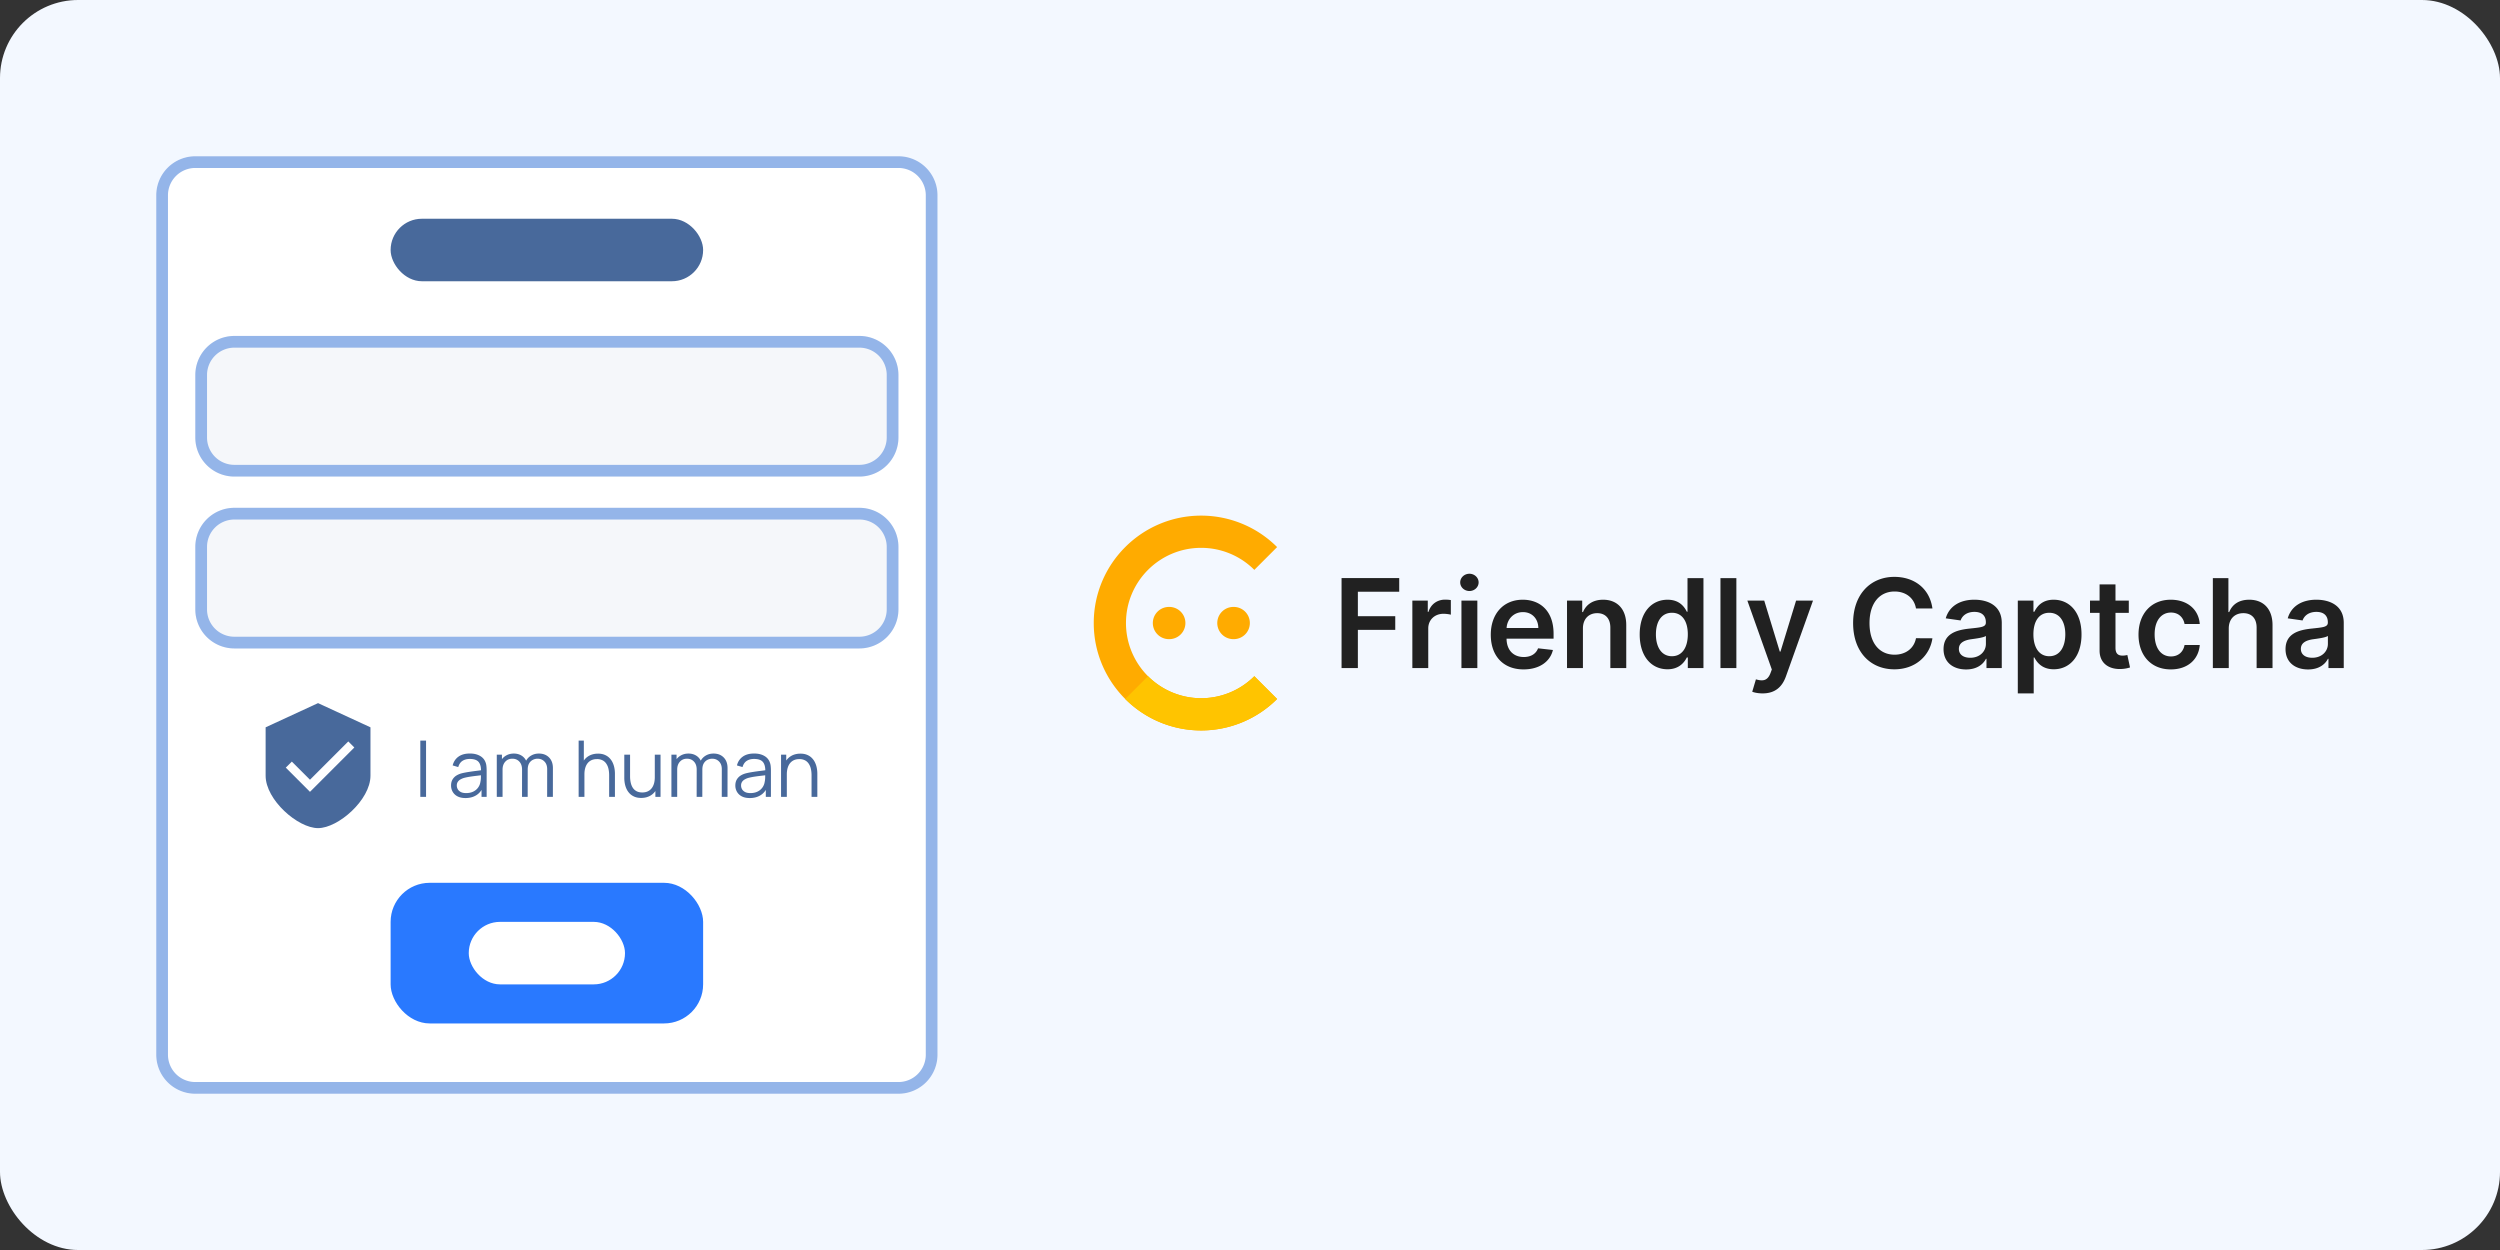 <svg width="320" height="160" fill="none" xmlns="http://www.w3.org/2000/svg"><rect width="100%" height="100%" fill="#333333" stroke="none"/><rect width="320" height="160" rx="10" fill="#F3F8FF"/><path d="M20 25a5 5 0 0 1 5-5h90a5 5 0 0 1 5 5v110a5 5 0 0 1-5 5H25a5 5 0 0 1-5-5V25z" fill="#fff"/><path fill-rule="evenodd" clip-rule="evenodd" d="M115 21.5H25a3.5 3.5 0 0 0-3.5 3.5v110a3.5 3.5 0 0 0 3.5 3.5h90a3.5 3.5 0 0 0 3.5-3.5V25a3.5 3.5 0 0 0-3.5-3.5zM25 20a5 5 0 0 0-5 5v110a5 5 0 0 0 5 5h90a5 5 0 0 0 5-5V25a5 5 0 0 0-5-5H25z" fill="#94B5E9"/><path d="M25 70a5 5 0 0 1 5-5h80a5 5 0 0 1 5 5v8a5 5 0 0 1-5 5H30a5 5 0 0 1-5-5v-8z" fill="#F5F7FA"/><path fill-rule="evenodd" clip-rule="evenodd" d="M110 66.5H30a3.5 3.5 0 0 0-3.5 3.5v8a3.5 3.5 0 0 0 3.5 3.5h80a3.5 3.5 0 0 0 3.5-3.5v-8a3.5 3.5 0 0 0-3.5-3.5zM30 65a5 5 0 0 0-5 5v8a5 5 0 0 0 5 5h80a5 5 0 0 0 5-5v-8a5 5 0 0 0-5-5H30z" fill="#94B5E9"/><rect x="50" y="113" width="40" height="18" rx="5" fill="#2979FF"/><rect x="60" y="118" width="20" height="8" rx="4" fill="#fff"/><rect x="50" y="28" width="40" height="8" rx="4" fill="#48699B"/><path d="M40.71 90 34 93.097v6.193c0 3.097 4.129 6.71 6.71 6.71 2.58 0 6.71-3.613 6.71-6.71v-6.193L40.71 90z" fill="#48699B"/><path d="m36.58 98.258.775-.774 2.322 2.322 4.904-4.903.774.774-5.678 5.678-3.096-3.097z" fill="#fff"/><path d="M53.8 102v-7.2h.735v7.2H53.8zm5.78.15c-.406 0-.747-.073-1.024-.22a1.496 1.496 0 0 1-.615-.585 1.595 1.595 0 0 1-.205-.795c0-.293.058-.543.175-.75.12-.21.282-.382.485-.515a2.45 2.45 0 0 1 .715-.305c.273-.067.575-.125.905-.175.333-.053.658-.098.975-.135.32-.04.6-.078.84-.115l-.26.16c.01-.533-.093-.928-.31-1.185s-.593-.385-1.13-.385c-.37 0-.683.083-.94.25-.253.167-.432.43-.535.79l-.715-.21c.123-.483.372-.858.745-1.125s.858-.4 1.455-.4c.493 0 .912.093 1.255.28.347.183.592.45.735.8.067.157.11.332.13.525.02.193.03.39.03.59V102h-.655v-1.355l.19.08c-.183.463-.468.817-.855 1.06-.387.243-.85.365-1.39.365zm.086-.635c.343 0 .643-.062.9-.185a1.627 1.627 0 0 0 .925-1.235 2.73 2.73 0 0 0 .065-.57c.003-.21.005-.367.005-.47l.28.145c-.25.033-.522.067-.815.1-.29.033-.577.072-.86.115-.28.043-.533.095-.76.155a2.061 2.061 0 0 0-.445.185 1.03 1.03 0 0 0-.355.31.833.833 0 0 0-.135.485c0 .157.038.308.115.455.08.147.207.268.38.365.177.097.41.145.7.145zm10.367.485.005-3.545c0-.417-.117-.743-.35-.98-.23-.24-.524-.36-.88-.36-.204 0-.402.047-.595.14a1.147 1.147 0 0 0-.48.45c-.124.207-.185.477-.185.81l-.435-.125a1.96 1.96 0 0 1 .225-1.015c.163-.29.386-.515.67-.675.286-.163.61-.245.97-.245.543 0 .978.168 1.305.505.326.333.49.785.49 1.355L70.768 102h-.735zm-6.445 0v-5.4h.66v1.33h.08V102h-.74zm3.23 0 .005-3.495c0-.43-.115-.768-.345-1.015-.227-.25-.527-.375-.9-.375-.374 0-.675.128-.905.385-.23.253-.345.592-.345 1.015l-.44-.24a1.77 1.77 0 0 1 .915-1.58c.283-.16.605-.24.965-.24.343 0 .648.073.915.22.27.147.481.36.635.64.153.28.23.62.23 1.02L67.543 102h-.725zm11.153 0v-2.755c0-.3-.028-.575-.085-.825a1.903 1.903 0 0 0-.275-.66 1.257 1.257 0 0 0-.485-.44 1.533 1.533 0 0 0-.72-.155c-.26 0-.49.045-.69.135a1.36 1.36 0 0 0-.5.39c-.133.167-.235.37-.305.61s-.105.513-.105.82l-.52-.115c0-.553.097-1.018.29-1.395.193-.377.46-.662.8-.855.34-.193.73-.29 1.17-.29.323 0 .605.05.845.15.243.1.448.235.615.405.17.17.307.365.41.585.103.217.178.448.225.695.047.243.07.487.07.73V102h-.74zm-3.905 0v-7.2h.665v4.065h.075V102h-.74zm8.008.135c-.324 0-.607-.05-.85-.15-.24-.1-.445-.235-.615-.405a2.13 2.13 0 0 1-.405-.58 2.93 2.93 0 0 1-.225-.695 3.947 3.947 0 0 1-.07-.735V96.6h.74v2.755c0 .297.028.572.085.825.056.253.146.475.27.665.126.187.288.332.485.435.2.103.441.155.725.155.26 0 .488-.045.685-.135.2-.09.366-.218.5-.385.136-.17.24-.375.31-.615.07-.243.105-.517.105-.82l.52.115c0 .553-.097 1.018-.29 1.395a2.01 2.01 0 0 1-.8.855c-.34.193-.73.29-1.17.29zm1.815-.135v-1.33h-.075V96.6h.735v5.4h-.66zm8.497 0 .005-3.545c0-.417-.117-.743-.35-.98-.23-.24-.523-.36-.88-.36-.203 0-.402.047-.595.14a1.148 1.148 0 0 0-.48.45c-.123.207-.185.477-.185.81l-.435-.125a1.96 1.96 0 0 1 .225-1.015c.163-.29.387-.515.67-.675.287-.163.61-.245.97-.245.543 0 .978.168 1.305.505.327.333.49.785.49 1.355L93.121 102h-.735zm-6.445 0v-5.4h.66v1.33h.08V102h-.74zm3.23 0 .005-3.495c0-.43-.115-.768-.345-1.015-.227-.25-.527-.375-.9-.375s-.675.128-.905.385c-.23.253-.345.592-.345 1.015l-.44-.24c0-.347.082-.657.245-.93.163-.277.387-.493.67-.65.283-.16.605-.24.965-.24.343 0 .648.073.915.22.27.147.482.36.635.64.153.28.23.62.23 1.02L89.896 102h-.725zm6.797.15c-.407 0-.749-.073-1.025-.22a1.495 1.495 0 0 1-.615-.585 1.594 1.594 0 0 1-.205-.795c0-.293.058-.543.175-.75.12-.21.281-.382.485-.515.206-.133.445-.235.715-.305.273-.067.575-.125.905-.175.333-.053.658-.098.975-.135.32-.04.6-.078.84-.115l-.26.16c.01-.533-.094-.928-.31-1.185-.217-.257-.594-.385-1.13-.385-.37 0-.684.083-.94.25-.254.167-.432.43-.535.79l-.715-.21c.123-.483.371-.858.745-1.125.373-.267.858-.4 1.455-.4.493 0 .911.093 1.255.28.346.183.591.45.735.8.066.157.11.332.13.525.02.193.03.39.03.59V102h-.655v-1.355l.19.08c-.184.463-.469.817-.855 1.06-.387.243-.85.365-1.39.365zm.085-.635c.343 0 .643-.062.9-.185a1.628 1.628 0 0 0 .925-1.235c.04-.173.061-.363.065-.57.003-.21.005-.367.005-.47l.28.145c-.25.033-.522.067-.815.1-.29.033-.577.072-.86.115-.28.043-.534.095-.76.155a2.057 2.057 0 0 0-.445.185c-.144.077-.262.18-.355.31a.833.833 0 0 0-.135.485.97.97 0 0 0 .115.455c.08.147.206.268.38.365.176.097.41.145.7.145zm7.826.485v-2.755c0-.3-.028-.575-.085-.825a1.884 1.884 0 0 0-.275-.66 1.255 1.255 0 0 0-.485-.44 1.53 1.53 0 0 0-.72-.155c-.26 0-.49.045-.69.135-.196.09-.363.22-.5.39-.133.167-.235.37-.305.61s-.105.513-.105.82l-.52-.115c0-.553.097-1.018.29-1.395a2.01 2.01 0 0 1 .8-.855c.34-.193.73-.29 1.17-.29.324 0 .605.05.845.15.244.1.449.235.615.405.17.17.307.365.41.585.104.217.179.448.225.695.047.243.07.487.07.73V102h-.74zm-3.905 0v-5.4h.665v1.33h.075V102h-.74z" fill="#48699B"/><path d="M25 48a5 5 0 0 1 5-5h80a5 5 0 0 1 5 5v8a5 5 0 0 1-5 5H30a5 5 0 0 1-5-5v-8z" fill="#F5F7FA"/><path fill-rule="evenodd" clip-rule="evenodd" d="M110 44.5H30a3.5 3.5 0 0 0-3.5 3.5v8a3.5 3.5 0 0 0 3.5 3.5h80a3.5 3.5 0 0 0 3.5-3.5v-8a3.5 3.5 0 0 0-3.5-3.5zM30 43a5 5 0 0 0-5 5v8a5 5 0 0 0 5 5h80a5 5 0 0 0 5-5v-8a5 5 0 0 0-5-5H30z" fill="#94B5E9"/><path fill-rule="evenodd" clip-rule="evenodd" d="M163.47 70.027A13.748 13.748 0 0 0 153.748 66C146.16 66 140 72.16 140 79.748c0 7.588 6.16 13.749 13.748 13.749a13.75 13.75 0 0 0 9.722-4.027l-2.916-2.916a9.625 9.625 0 0 1-16.429-6.806c0-5.311 4.312-9.624 9.623-9.624a9.625 9.625 0 0 1 6.806 2.82l2.916-2.917z" fill="#FFAB00"/><path fill-rule="evenodd" clip-rule="evenodd" d="M144.027 89.47a13.748 13.748 0 0 0 19.443 0l-2.916-2.916a9.625 9.625 0 0 1-13.61 0l-2.917 2.916z" fill="#FFC400"/><path d="M149.624 81.81a2.062 2.062 0 1 0 0-4.123 2.062 2.062 0 0 0 0 4.124zm8.249 0a2.062 2.062 0 1 0 0-4.123 2.062 2.062 0 0 0 0 4.124z" fill="#FFAB00"/><path d="M171.72 85.515h2.087v-4.893h4.786v-1.749h-4.786v-3.127h5.293v-1.75h-7.38v11.52zm9.061.001h2.036v-5.08c0-1.096.827-1.872 1.946-1.872.343 0 .771.062.945.118v-1.873a4.886 4.886 0 0 0-.731-.056c-.99 0-1.817.562-2.132 1.563h-.09v-1.44h-1.974v8.64zm6.283 0h2.036v-8.64h-2.036v8.64zm1.023-9.866c.647 0 1.176-.495 1.176-1.102 0-.613-.529-1.108-1.176-1.108-.652 0-1.181.495-1.181 1.108 0 .608.529 1.102 1.181 1.102zm6.929 10.034c2.014 0 3.397-.984 3.757-2.486l-1.901-.214c-.275.732-.95 1.114-1.828 1.114-1.316 0-2.188-.866-2.205-2.345h6.019v-.625c0-3.031-1.823-4.364-3.949-4.364-2.475 0-4.089 1.817-4.089 4.482 0 2.711 1.592 4.438 4.196 4.438zm-2.171-5.304c.062-1.102.877-2.03 2.092-2.03 1.17 0 1.958.855 1.969 2.03h-4.061zm9.769.073c0-1.248.754-1.968 1.828-1.968 1.052 0 1.682.692 1.682 1.845v5.185h2.036v-5.5c.006-2.07-1.175-3.251-2.958-3.251-1.294 0-2.183.618-2.576 1.58h-.102v-1.468h-1.946v8.64h2.036v-5.063zm10.828 5.214c1.485 0 2.154-.883 2.474-1.513h.124v1.361h2.002V73.997h-2.041v4.308h-.085c-.309-.624-.944-1.541-2.469-1.541-1.996 0-3.566 1.563-3.566 4.443 0 2.846 1.525 4.46 3.561 4.46zm.568-1.67c-1.344 0-2.053-1.181-2.053-2.801 0-1.609.697-2.762 2.053-2.762 1.31 0 2.03 1.086 2.03 2.762s-.731 2.8-2.03 2.8zm8.245-10h-2.036v11.518h2.036V73.997zm3.358 14.758c1.586 0 2.503-.816 2.992-2.194l3.459-9.685h-2.165l-1.997 6.525h-.09l-1.991-6.525h-2.16l3.133 8.82-.174.466c-.377.984-.973 1.052-1.862.793l-.472 1.586c.275.113.77.214 1.327.214zm21.738-10.872c-.354-2.559-2.323-4.044-4.876-4.044-3.009 0-5.276 2.194-5.276 5.917 0 3.718 2.238 5.917 5.276 5.917 2.739 0 4.555-1.772 4.876-3.97l-2.104-.012c-.264 1.35-1.366 2.109-2.744 2.109-1.868 0-3.206-1.4-3.206-4.044 0-2.598 1.327-4.044 3.211-4.044 1.401 0 2.498.793 2.739 2.171h2.104zm4.314 7.807c1.355 0 2.165-.636 2.537-1.361h.067v1.186h1.957v-5.782c0-2.283-1.861-2.97-3.509-2.97-1.817 0-3.212.81-3.662 2.385l1.901.27c.203-.59.776-1.096 1.772-1.096.945 0 1.462.483 1.462 1.333v.034c0 .584-.613.613-2.137.776-1.676.18-3.279.68-3.279 2.626 0 1.699 1.243 2.599 2.891 2.599zm.529-1.496c-.85 0-1.457-.389-1.457-1.137 0-.781.681-1.108 1.592-1.237.534-.073 1.603-.208 1.867-.422v1.018c0 .962-.776 1.778-2.002 1.778zm6.085 4.561h2.036v-4.6h.084c.321.63.99 1.512 2.475 1.512 2.036 0 3.56-1.614 3.56-4.46 0-2.88-1.569-4.443-3.566-4.443-1.524 0-2.159.917-2.469 1.54h-.118v-1.428h-2.002v11.879zm1.997-7.56c0-1.675.72-2.76 2.03-2.76 1.355 0 2.053 1.152 2.053 2.76 0 1.62-.709 2.802-2.053 2.802-1.299 0-2.03-1.125-2.03-2.801zm12.21-4.319h-1.704v-2.07h-2.036v2.07h-1.226v1.575h1.226v4.803c-.011 1.626 1.17 2.424 2.699 2.38.58-.017.979-.13 1.198-.203l-.343-1.592a2.529 2.529 0 0 1-.596.08c-.512 0-.922-.18-.922-1.002v-4.466h1.704v-1.575zm5.382 8.808c2.171 0 3.555-1.288 3.701-3.121h-1.946c-.174.927-.844 1.462-1.738 1.462-1.271 0-2.092-1.063-2.092-2.83 0-1.743.838-2.789 2.092-2.789.979 0 1.581.63 1.738 1.462h1.946c-.141-1.872-1.603-3.104-3.712-3.104-2.531 0-4.128 1.828-4.128 4.466 0 2.615 1.558 4.454 4.139 4.454zm7.413-5.231c0-1.248.776-1.968 1.868-1.968 1.068 0 1.698.68 1.698 1.845v5.185h2.036v-5.5c0-2.087-1.181-3.251-2.975-3.251-1.328 0-2.171.602-2.571 1.58h-.101v-4.347h-1.991v11.518h2.036v-5.062zm10.158 5.237c1.355 0 2.165-.636 2.536-1.361h.068v1.186H300v-5.782c0-2.283-1.862-2.97-3.51-2.97-1.816 0-3.211.81-3.661 2.385l1.901.27c.203-.59.776-1.096 1.772-1.096.945 0 1.462.483 1.462 1.333v.034c0 .584-.613.613-2.137.776-1.676.18-3.279.68-3.279 2.626 0 1.699 1.243 2.599 2.891 2.599zm.528-1.496c-.849 0-1.456-.389-1.456-1.137 0-.781.68-1.108 1.591-1.237.535-.073 1.603-.208 1.868-.422v1.018c0 .962-.776 1.778-2.003 1.778z" fill="#212121"/></svg>